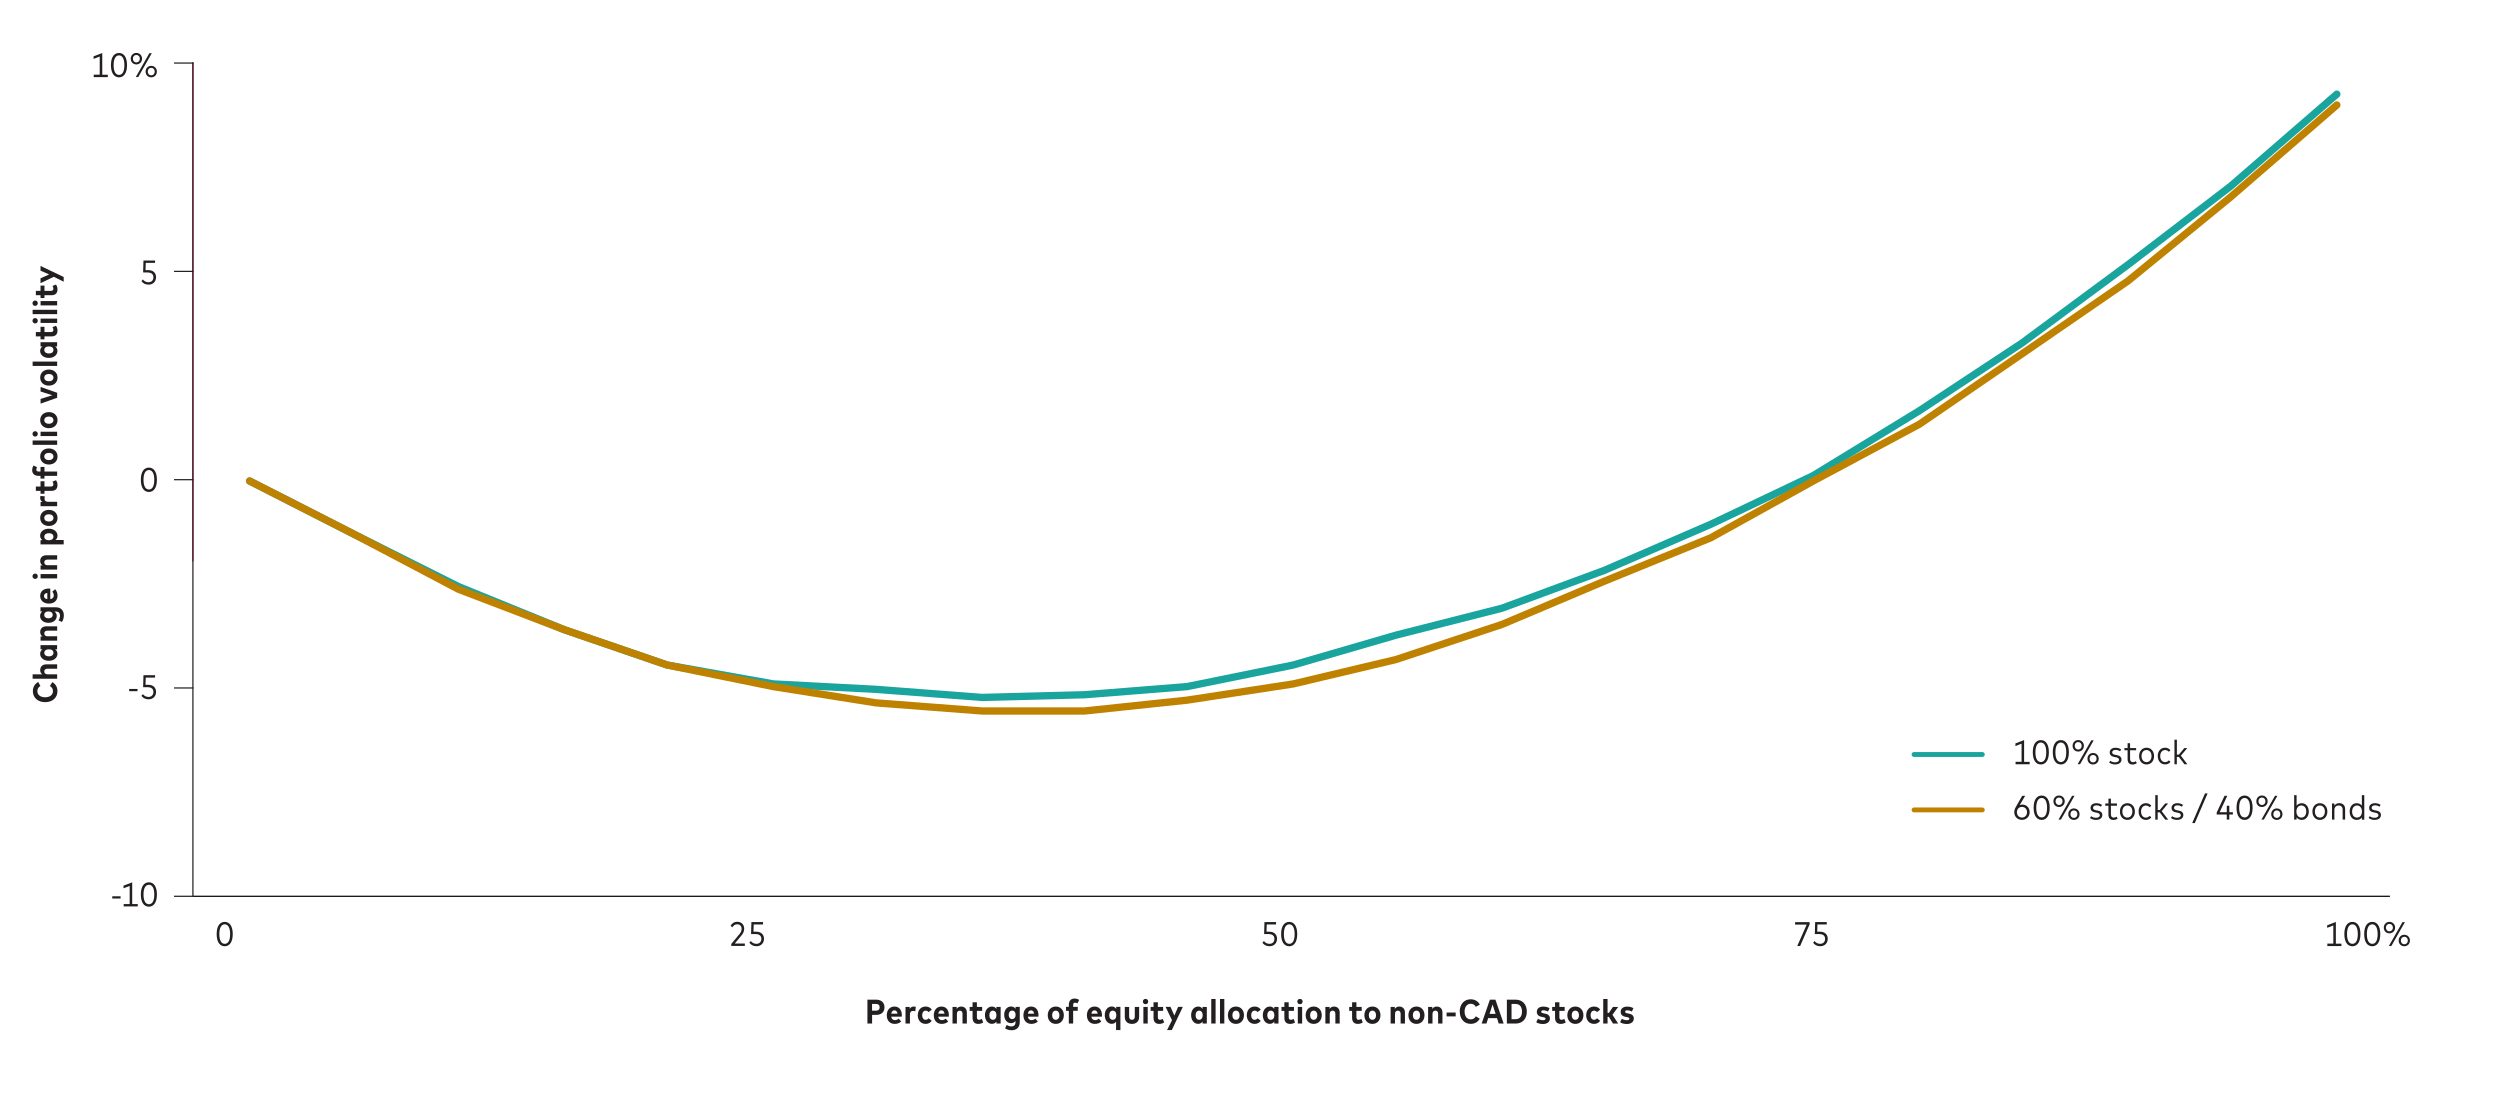<?xml version="1.0" encoding="UTF-8"?>
<svg id="Layer_1" xmlns="http://www.w3.org/2000/svg" viewBox="0 0 512.67 224.22">
  <defs>
    <style>
      .cls-1, .cls-2, .cls-3, .cls-4, .cls-5, .cls-6 {
        fill: none;
      }

      .cls-1, .cls-4, .cls-5, .cls-6 {
        stroke-linecap: round;
        stroke-linejoin: round;
      }

      .cls-1, .cls-6 {
        stroke: #19a49e;
      }

      .cls-7, .cls-8 {
        fill: #231f20;
      }

      .cls-2 {
        stroke: #231f20;
      }

      .cls-2, .cls-8, .cls-3 {
        stroke-width: .25px;
      }

      .cls-8 {
        stroke: #d50b5b;
      }

      .cls-3 {
        stroke: #000;
        stroke-miterlimit: 10;
      }

      .cls-4, .cls-5 {
        stroke: #bf8200;
      }

      .cls-4, .cls-6 {
        stroke-width: 1.5px;
      }
    </style>
  </defs>
  <g>
    <g>
      <path class="cls-7" d="M26.49,141.74v-.46h1.71v.46h-1.71Z"/>
      <path class="cls-7" d="M28.99,142.7l.31-.35c.27.35.68.57,1.14.57.64,0,1.02-.42,1.02-1.01s-.35-.99-1.19-.99h-.92l.07-2.46h2.38v.49h-1.91l-.05,1.48h.57c1.03,0,1.59.62,1.59,1.44,0,.96-.66,1.54-1.54,1.54-.62,0-1.12-.25-1.46-.72Z"/>
    </g>
    <path class="cls-7" d="M28.88,98.39c0-1.73.71-2.5,1.66-2.5s1.64.81,1.64,2.5-.7,2.5-1.64,2.5-1.66-.77-1.66-2.5ZM31.64,98.39c0-1.38-.47-2-1.1-2s-1.11.58-1.11,2,.48,1.99,1.11,1.99,1.1-.58,1.1-1.99Z"/>
    <path class="cls-7" d="M28.99,57.66l.31-.35c.27.35.68.57,1.14.57.64,0,1.02-.42,1.02-1.01s-.35-.99-1.19-.99h-.92l.07-2.46h2.38v.49h-1.91l-.05,1.48h.57c1.03,0,1.59.62,1.59,1.44,0,.96-.66,1.54-1.54,1.54-.62,0-1.12-.25-1.46-.72Z"/>
    <g>
      <path class="cls-7" d="M23.02,184.26v-.46h1.71v.46h-1.71Z"/>
      <path class="cls-7" d="M25.36,185.88v-.49h1.23v-3.72l-1.26.49v-.54l1.78-.68v4.45h1.14v.49h-2.89Z"/>
      <path class="cls-7" d="M28.88,183.43c0-1.73.71-2.5,1.66-2.5s1.64.81,1.64,2.5-.7,2.5-1.64,2.5-1.66-.77-1.66-2.5ZM31.64,183.43c0-1.38-.47-1.99-1.1-1.99s-1.11.58-1.11,1.99.48,2,1.11,2,1.1-.58,1.1-2Z"/>
    </g>
    <g>
      <path class="cls-7" d="M19.22,15.8v-.49h1.23v-3.72l-1.26.49v-.53l1.78-.68v4.46h1.14v.49h-2.89Z"/>
      <path class="cls-7" d="M22.75,13.36c0-1.73.71-2.5,1.66-2.5s1.64.81,1.64,2.5-.7,2.5-1.64,2.5-1.66-.77-1.66-2.5ZM25.51,13.36c0-1.38-.47-2-1.1-2s-1.11.58-1.11,2,.48,2,1.11,2,1.1-.58,1.1-2Z"/>
      <path class="cls-7" d="M26.81,12.03c0-.68.5-1.18,1.15-1.18s1.17.5,1.17,1.18-.5,1.18-1.17,1.18-1.15-.49-1.15-1.18ZM28.68,12.03c0-.45-.31-.76-.72-.76s-.71.31-.71.76.3.77.71.77.72-.31.72-.77ZM27.85,15.8l2.78-4.89h.5l-2.78,4.89h-.5ZM29.86,14.68c0-.69.5-1.18,1.15-1.18s1.16.49,1.16,1.18-.5,1.18-1.16,1.18-1.15-.49-1.15-1.18ZM31.73,14.68c0-.45-.3-.77-.72-.77s-.71.32-.71.77.3.77.71.77.72-.31.72-.77Z"/>
    </g>
  </g>
  <line class="cls-3" x1="39.56" y1="183.8" x2="490.1" y2="183.8"/>
  <line class="cls-8" x1="39.56" y1="115.14" x2="39.56" y2="12.8"/>
  <line class="cls-2" x1="39.56" y1="12.8" x2="39.56" y2="183.8"/>
  <line class="cls-2" x1="35.68" y1="12.93" x2="39.68" y2="12.93"/>
  <line class="cls-2" x1="35.68" y1="141.08" x2="39.68" y2="141.08"/>
  <line class="cls-2" x1="35.68" y1="98.37" x2="39.68" y2="98.37"/>
  <line class="cls-2" x1="35.68" y1="55.65" x2="39.68" y2="55.65"/>
  <line class="cls-2" x1="35.68" y1="183.8" x2="39.68" y2="183.8"/>
  <g>
    <path class="cls-7" d="M9.27,143.99c-1.53,0-2.53-.92-2.53-2.26,0-.83.41-1.53,1.1-1.87l.45.82c-.41.23-.63.59-.63,1.05,0,.73.6,1.26,1.6,1.26,1.04,0,1.6-.56,1.6-1.26,0-.45-.22-.82-.63-1.06l.5-.79c.66.37,1.05,1.02,1.05,1.85,0,1.34-1,2.26-2.53,2.26Z"/>
    <path class="cls-7" d="M11.72,139.18h-5.03v-.89h1.99c-.31-.21-.44-.52-.44-.88,0-.69.48-1.17,1.22-1.17h2.26v.89h-2c-.42,0-.64.21-.64.56,0,.33.22.59.65.59h1.99v.89Z"/>
    <path class="cls-7" d="M10.01,135.51c-1.03,0-1.78-.6-1.78-1.44,0-.43.2-.72.49-.91h-.41v-.87h3.4v.87h-.41c.29.19.48.49.48.91,0,.84-.74,1.44-1.78,1.44ZM10.02,133.15c-.58,0-.94.29-.94.72s.37.73.94.73.94-.28.94-.73-.36-.72-.94-.72Z"/>
    <path class="cls-7" d="M11.72,131.38h-3.4v-.86h.42c-.35-.21-.5-.53-.5-.92,0-.69.48-1.16,1.22-1.16h2.26v.89h-2c-.42,0-.64.22-.64.56s.22.59.65.59h1.99v.89Z"/>
    <path class="cls-7" d="M12.7,127.55l-.71-.35c.2-.27.32-.59.32-.96,0-.47-.26-.83-.81-.83h-.32c.28.2.46.49.46.91,0,.79-.68,1.4-1.71,1.4s-1.71-.61-1.71-1.4c0-.43.19-.73.48-.93h-.4v-.86h3.14c1.05,0,1.65.66,1.65,1.66,0,.52-.14,1.02-.41,1.36ZM9.94,125.38c-.53,0-.87.28-.87.71s.35.71.87.71.87-.28.87-.71-.34-.71-.87-.71Z"/>
    <path class="cls-7" d="M10.03,123.78c-1.09,0-1.79-.64-1.79-1.58s.69-1.51,1.78-1.51c.1,0,.22,0,.29.02v2.16c.49-.08.72-.36.72-.77,0-.28-.12-.55-.31-.76l.58-.52c.34.35.5.81.5,1.33,0,.98-.68,1.63-1.77,1.63ZM9.7,121.59c-.44.06-.68.29-.68.63,0,.36.24.58.68.65v-1.28Z"/>
    <path class="cls-7" d="M7.21,118.72c-.31,0-.55-.24-.55-.55s.24-.55.55-.55.54.24.54.55-.24.55-.55.55ZM11.72,118.61h-3.4v-.89h3.4v.89Z"/>
    <path class="cls-7" d="M11.72,116.81h-3.4v-.86h.42c-.35-.21-.5-.53-.5-.92,0-.69.48-1.16,1.22-1.16h2.26v.89h-2c-.42,0-.64.22-.64.56s.22.59.65.59h1.99v.89Z"/>
    <path class="cls-7" d="M13.06,111.64h-4.75v-.87h.4c-.29-.2-.48-.49-.48-.91,0-.84.74-1.44,1.78-1.44s1.78.6,1.78,1.44c0,.41-.18.69-.44.88h1.71v.89ZM10.02,109.34c-.57,0-.94.28-.94.72s.36.73.94.73.94-.29.94-.73-.36-.72-.94-.72Z"/>
    <path class="cls-7" d="M10.02,107.86c-1.06,0-1.78-.69-1.78-1.65s.72-1.65,1.78-1.65,1.78.69,1.78,1.65-.72,1.65-1.78,1.65ZM10.02,105.46c-.58,0-.94.31-.94.75s.35.74.94.74.94-.31.94-.74-.35-.75-.94-.75Z"/>
    <path class="cls-7" d="M11.72,103.81h-3.4v-.86h.4c-.33-.18-.48-.47-.48-.86,0-.15.02-.29.07-.39l.91.1c-.05.13-.09.31-.09.48,0,.38.24.62.69.62h1.9v.89Z"/>
    <path class="cls-7" d="M10.53,100.66h-1.41v.59h-.81v-.59h-.96v-.89h.96v-1.08h.81v1.08h1.32c.37,0,.51-.2.51-.46,0-.19-.09-.39-.19-.54l.72-.3c.18.26.31.57.31,1.02,0,.76-.44,1.17-1.26,1.17Z"/>
    <path class="cls-7" d="M11.72,97.58h-2.6v.57h-.81v-.57h-.41c-.82,0-1.3-.43-1.3-1.15,0-.44.13-.74.29-.97l.7.35c-.08.15-.14.3-.14.5,0,.26.15.38.46.38h.4v-.94h.81v.94h2.6v.89Z"/>
    <path class="cls-7" d="M10.02,95.26c-1.06,0-1.78-.68-1.78-1.65s.72-1.65,1.78-1.65,1.78.68,1.78,1.65-.72,1.65-1.78,1.65ZM10.02,92.87c-.58,0-.94.31-.94.74s.35.74.94.74.94-.31.94-.74-.35-.74-.94-.74Z"/>
    <path class="cls-7" d="M11.72,91.22h-5.03v-.89h5.03v.89Z"/>
    <path class="cls-7" d="M7.21,89.53c-.31,0-.55-.24-.55-.55s.24-.55.55-.55.54.24.54.55-.24.55-.55.55ZM11.72,89.42h-3.4v-.89h3.4v.89Z"/>
    <path class="cls-7" d="M10.02,87.81c-1.06,0-1.78-.68-1.78-1.65s.72-1.65,1.78-1.65,1.78.68,1.78,1.65-.72,1.65-1.78,1.65ZM10.02,85.42c-.58,0-.94.31-.94.74s.35.74.94.74.94-.31.94-.74-.35-.74-.94-.74Z"/>
    <path class="cls-7" d="M11.72,81.57l-3.4,1.2v-.96l2.41-.76-2.41-.76v-.93l3.4,1.18v1.01Z"/>
    <path class="cls-7" d="M10.02,79.08c-1.06,0-1.78-.68-1.78-1.65s.72-1.65,1.78-1.65,1.78.68,1.78,1.65-.72,1.65-1.78,1.65ZM10.02,76.69c-.58,0-.94.31-.94.75s.35.74.94.74.94-.31.94-.74-.35-.75-.94-.75Z"/>
    <path class="cls-7" d="M11.72,75.04h-5.03v-.89h5.03v.89Z"/>
    <path class="cls-7" d="M10.01,73.4c-1.03,0-1.78-.6-1.78-1.44,0-.43.2-.72.49-.91h-.41v-.87h3.4v.87h-.41c.29.19.48.49.48.91,0,.84-.74,1.44-1.78,1.44ZM10.02,71.04c-.58,0-.94.29-.94.72s.37.73.94.73.94-.28.94-.73-.36-.72-.94-.72Z"/>
    <path class="cls-7" d="M10.53,68.99h-1.41v.59h-.81v-.59h-.96v-.89h.96v-1.08h.81v1.08h1.32c.37,0,.51-.2.51-.46,0-.19-.09-.39-.19-.54l.72-.3c.18.26.31.57.31,1.02,0,.76-.44,1.17-1.26,1.17Z"/>
    <path class="cls-7" d="M7.21,66.33c-.31,0-.55-.24-.55-.55s.24-.55.55-.55.54.24.54.55-.24.55-.55.55ZM11.72,66.23h-3.4v-.89h3.4v.89Z"/>
    <path class="cls-7" d="M11.72,64.42h-5.03v-.89h5.03v.89Z"/>
    <path class="cls-7" d="M7.21,62.73c-.31,0-.55-.24-.55-.55s.24-.55.55-.55.54.24.54.55-.24.55-.55.55ZM11.72,62.63h-3.4v-.89h3.4v.89Z"/>
    <path class="cls-7" d="M10.53,60.54h-1.41v.59h-.81v-.59h-.96v-.89h.96v-1.08h.81v1.08h1.32c.37,0,.51-.2.51-.46,0-.19-.09-.39-.19-.54l.72-.3c.18.26.31.57.31,1.02,0,.76-.44,1.17-1.26,1.17Z"/>
    <path class="cls-7" d="M13.06,57.77l-2.02-1.01-2.73,1.31v-1l1.77-.79-1.77-.78v-.96l4.75,2.26v.96Z"/>
  </g>
  <g>
    <path class="cls-7" d="M177.88,209.89v-4.89h1.78c1.09,0,1.72.61,1.72,1.57s-.63,1.55-1.71,1.55h-.83v1.77h-.96ZM178.83,207.26h.81c.46,0,.75-.23.75-.69s-.29-.7-.75-.7h-.81v1.39Z"/>
    <path class="cls-7" d="M181.85,208.2c0-1.09.64-1.79,1.58-1.79s1.51.69,1.51,1.78c0,.1,0,.22-.02.29h-2.16c.08.49.36.72.77.72.28,0,.55-.12.76-.31l.52.58c-.35.34-.81.5-1.33.5-.98,0-1.63-.68-1.63-1.77ZM184.05,207.87c-.06-.44-.29-.68-.63-.68-.36,0-.58.24-.65.68h1.28Z"/>
    <path class="cls-7" d="M185.69,209.89v-3.4h.86v.4c.18-.33.47-.48.86-.48.15,0,.29.02.39.07l-.1.91c-.13-.05-.31-.09-.48-.09-.38,0-.62.24-.62.69v1.9h-.89Z"/>
    <path class="cls-7" d="M188.21,208.19c0-1.07.65-1.78,1.63-1.78.53,0,.96.23,1.24.63l-.65.51c-.16-.19-.36-.3-.6-.3-.4,0-.72.33-.72.94s.31.94.71.94c.24,0,.45-.12.61-.31l.64.52c-.28.4-.72.63-1.24.63-.97,0-1.63-.72-1.63-1.78Z"/>
    <path class="cls-7" d="M191.49,208.2c0-1.09.64-1.79,1.58-1.79s1.51.69,1.51,1.78c0,.1,0,.22-.02.29h-2.16c.08.49.36.72.77.72.28,0,.55-.12.76-.31l.52.58c-.35.34-.81.5-1.33.5-.98,0-1.63-.68-1.63-1.77ZM193.69,207.87c-.06-.44-.29-.68-.63-.68-.36,0-.58.24-.65.68h1.28Z"/>
    <path class="cls-7" d="M195.33,209.89v-3.4h.86v.42c.21-.35.54-.5.92-.5.69,0,1.16.48,1.16,1.22v2.26h-.89v-2c0-.42-.22-.64-.56-.64s-.59.22-.59.65v1.99h-.89Z"/>
    <path class="cls-7" d="M199.44,208.71v-1.41h-.59v-.81h.59v-.96h.89v.96h1.08v.81h-1.08v1.32c0,.37.2.51.46.51.19,0,.39-.09.54-.19l.3.72c-.26.18-.57.31-1.02.31-.76,0-1.17-.44-1.17-1.26Z"/>
    <path class="cls-7" d="M201.98,208.19c0-1.03.6-1.78,1.44-1.78.43,0,.72.2.91.49v-.41h.87v3.4h-.87v-.41c-.19.29-.49.48-.91.48-.84,0-1.44-.74-1.44-1.78ZM204.34,208.19c0-.58-.29-.94-.72-.94s-.73.37-.73.94.28.94.73.94.72-.36.72-.94Z"/>
    <path class="cls-7" d="M206.1,210.88l.35-.71c.27.2.59.32.96.32.47,0,.83-.26.83-.81v-.32c-.2.28-.49.46-.91.46-.79,0-1.4-.68-1.4-1.71s.61-1.71,1.4-1.71c.43,0,.73.19.93.48v-.4h.86v3.14c0,1.05-.66,1.65-1.66,1.65-.52,0-1.02-.14-1.36-.41ZM208.27,208.11c0-.53-.28-.87-.71-.87s-.71.35-.71.87.28.87.71.87.71-.34.71-.87Z"/>
    <path class="cls-7" d="M209.87,208.2c0-1.09.64-1.79,1.58-1.79s1.51.69,1.51,1.78c0,.1,0,.22-.02.29h-2.16c.08.49.36.72.77.72.28,0,.55-.12.76-.31l.52.58c-.35.34-.81.5-1.33.5-.98,0-1.63-.68-1.63-1.77ZM212.06,207.87c-.06-.44-.29-.68-.63-.68-.36,0-.58.24-.65.68h1.28Z"/>
    <path class="cls-7" d="M214.86,208.19c0-1.06.68-1.78,1.65-1.78s1.65.72,1.65,1.78-.68,1.78-1.65,1.78-1.65-.72-1.65-1.78ZM217.25,208.19c0-.58-.31-.94-.75-.94s-.74.35-.74.94.31.94.74.94.75-.35.75-.94Z"/>
    <path class="cls-7" d="M219.18,209.89v-2.6h-.57v-.81h.57v-.41c0-.83.43-1.3,1.15-1.3.44,0,.74.12.97.29l-.35.7c-.15-.08-.3-.14-.5-.14-.25,0-.38.15-.38.46v.4h.94v.81h-.94v2.6h-.89Z"/>
    <path class="cls-7" d="M222.89,208.2c0-1.09.64-1.79,1.58-1.79s1.51.69,1.51,1.78c0,.1,0,.22-.02.29h-2.16c.08.49.36.72.77.72.28,0,.55-.12.76-.31l.52.58c-.35.34-.81.5-1.33.5-.98,0-1.63-.68-1.63-1.77ZM225.09,207.87c-.06-.44-.29-.68-.63-.68-.36,0-.58.24-.65.68h1.28Z"/>
    <path class="cls-7" d="M228.87,211.23v-1.71c-.19.26-.48.44-.88.44-.84,0-1.44-.74-1.44-1.78s.6-1.78,1.44-1.78c.43,0,.72.2.91.49v-.41h.86v4.75h-.89ZM228.92,208.19c0-.58-.29-.94-.72-.94s-.73.37-.73.94.28.94.73.94.72-.36.72-.94Z"/>
    <path class="cls-7" d="M230.66,208.53v-2.04h.89v1.97c0,.47.24.67.58.67s.58-.2.58-.67v-1.97h.89v2.04c0,1-.65,1.44-1.47,1.44s-1.47-.44-1.47-1.44Z"/>
    <path class="cls-7" d="M234.36,205.39c0-.31.24-.55.55-.55s.55.24.55.55-.24.54-.55.54-.55-.24-.55-.55ZM234.47,209.89v-3.4h.89v3.4h-.89Z"/>
    <path class="cls-7" d="M236.55,208.71v-1.41h-.59v-.81h.59v-.96h.89v.96h1.08v.81h-1.08v1.32c0,.37.2.51.46.51.19,0,.39-.09.54-.19l.3.72c-.26.18-.57.31-1.02.31-.76,0-1.17-.44-1.17-1.26Z"/>
    <path class="cls-7" d="M239.33,211.23l1.01-2.02-1.31-2.73h1l.79,1.78.78-1.78h.96l-2.26,4.75h-.96Z"/>
    <path class="cls-7" d="M244.26,208.19c0-1.03.6-1.78,1.44-1.78.43,0,.72.2.91.49v-.41h.87v3.4h-.87v-.41c-.19.29-.49.48-.91.48-.84,0-1.44-.74-1.44-1.78ZM246.63,208.19c0-.58-.29-.94-.72-.94s-.73.37-.73.94.28.94.73.94.72-.36.72-.94Z"/>
    <path class="cls-7" d="M248.39,209.89v-5.03h.89v5.03h-.89Z"/>
    <path class="cls-7" d="M250.18,209.89v-5.03h.89v5.03h-.89Z"/>
    <path class="cls-7" d="M251.8,208.19c0-1.06.68-1.78,1.65-1.78s1.65.72,1.65,1.78-.68,1.78-1.65,1.78-1.65-.72-1.65-1.78ZM254.2,208.19c0-.58-.31-.94-.74-.94s-.74.35-.74.94.31.94.74.94.74-.35.74-.94Z"/>
    <path class="cls-7" d="M255.68,208.19c0-1.07.65-1.78,1.63-1.78.53,0,.96.23,1.24.63l-.65.51c-.16-.19-.36-.3-.6-.3-.4,0-.72.33-.72.94s.31.94.71.94c.24,0,.45-.12.61-.31l.64.52c-.28.4-.72.63-1.24.63-.97,0-1.63-.72-1.63-1.78Z"/>
    <path class="cls-7" d="M258.96,208.19c0-1.03.6-1.78,1.44-1.78.43,0,.72.2.91.49v-.41h.87v3.4h-.87v-.41c-.19.29-.49.48-.91.48-.84,0-1.44-.74-1.44-1.78ZM261.33,208.19c0-.58-.29-.94-.72-.94s-.73.37-.73.94.28.94.73.94.72-.36.72-.94Z"/>
    <path class="cls-7" d="M263.38,208.71v-1.41h-.59v-.81h.59v-.96h.89v.96h1.08v.81h-1.08v1.32c0,.37.2.51.46.51.19,0,.39-.09.54-.19l.3.72c-.26.18-.57.31-1.02.31-.76,0-1.17-.44-1.17-1.26Z"/>
    <path class="cls-7" d="M266.03,205.39c0-.31.24-.55.55-.55s.55.24.55.55-.24.54-.55.54-.55-.24-.55-.55ZM266.14,209.89v-3.4h.89v3.4h-.89Z"/>
    <path class="cls-7" d="M267.75,208.19c0-1.06.68-1.78,1.65-1.78s1.65.72,1.65,1.78-.68,1.78-1.65,1.78-1.65-.72-1.65-1.78ZM270.14,208.19c0-.58-.31-.94-.74-.94s-.74.35-.74.94.31.94.74.94.74-.35.74-.94Z"/>
    <path class="cls-7" d="M271.79,209.89v-3.4h.86v.42c.21-.35.54-.5.92-.5.69,0,1.16.48,1.16,1.22v2.26h-.89v-2c0-.42-.22-.64-.56-.64s-.59.22-.59.65v1.99h-.89Z"/>
    <path class="cls-7" d="M277.27,208.71v-1.41h-.59v-.81h.59v-.96h.89v.96h1.08v.81h-1.08v1.32c0,.37.2.51.46.51.19,0,.39-.09.54-.19l.3.72c-.26.18-.57.31-1.02.31-.76,0-1.17-.44-1.17-1.26Z"/>
    <path class="cls-7" d="M279.79,208.19c0-1.06.68-1.78,1.65-1.78s1.65.72,1.65,1.78-.68,1.78-1.65,1.78-1.65-.72-1.65-1.78ZM282.18,208.19c0-.58-.31-.94-.74-.94s-.74.35-.74.94.31.94.74.94.74-.35.74-.94Z"/>
    <path class="cls-7" d="M285.17,209.89v-3.4h.86v.42c.21-.35.53-.5.92-.5.69,0,1.16.48,1.16,1.22v2.26h-.89v-2c0-.42-.22-.64-.56-.64s-.59.22-.59.65v1.99h-.89Z"/>
    <path class="cls-7" d="M288.82,208.19c0-1.06.68-1.78,1.65-1.78s1.65.72,1.65,1.78-.68,1.78-1.65,1.78-1.65-.72-1.65-1.78ZM291.21,208.19c0-.58-.31-.94-.74-.94s-.74.35-.74.94.31.94.74.94.74-.35.74-.94Z"/>
    <path class="cls-7" d="M292.86,209.89v-3.4h.86v.42c.21-.35.53-.5.92-.5.69,0,1.16.48,1.16,1.22v2.26h-.89v-2c0-.42-.22-.64-.56-.64s-.59.22-.59.65v1.99h-.89Z"/>
    <path class="cls-7" d="M296.65,208.43v-.79h1.86v.79h-1.86Z"/>
    <path class="cls-7" d="M299.34,207.45c0-1.53.92-2.53,2.26-2.53.83,0,1.53.41,1.87,1.1l-.82.45c-.23-.41-.59-.63-1.05-.63-.73,0-1.26.6-1.26,1.6,0,1.04.56,1.6,1.26,1.6.45,0,.82-.22,1.06-.63l.79.5c-.37.66-1.02,1.05-1.84,1.05-1.34,0-2.26-1-2.26-2.53Z"/>
    <path class="cls-7" d="M303.84,209.89l1.69-4.89h1.13l1.69,4.89h-1.01l-.36-1.11h-1.8l-.36,1.11h-.99ZM305.47,207.91h1.23l-.62-1.92-.62,1.92Z"/>
    <path class="cls-7" d="M309.01,209.89v-4.89h1.79c1.42,0,2.3.96,2.3,2.45s-.88,2.45-2.3,2.45h-1.79ZM309.97,209h.82c.9,0,1.32-.62,1.32-1.56s-.43-1.56-1.32-1.56h-.82v3.12Z"/>
    <path class="cls-7" d="M315.04,209.6l.35-.69c.27.18.59.3,1.01.3.35,0,.54-.11.54-.31,0-.16-.15-.26-.53-.33l-.23-.04c-.72-.13-1.03-.5-1.03-1.03,0-.67.51-1.08,1.33-1.08.49,0,.86.1,1.28.31l-.3.7c-.26-.13-.62-.25-.94-.25s-.46.12-.46.3c0,.2.2.27.53.33l.25.05c.66.12,1,.46,1,1,0,.69-.55,1.13-1.43,1.13-.51,0-1.02-.11-1.37-.37Z"/>
    <path class="cls-7" d="M318.89,208.71v-1.41h-.59v-.81h.59v-.96h.89v.96h1.08v.81h-1.08v1.32c0,.37.2.51.46.51.19,0,.39-.09.54-.19l.3.72c-.26.18-.57.31-1.02.31-.76,0-1.17-.44-1.17-1.26Z"/>
    <path class="cls-7" d="M321.41,208.19c0-1.06.68-1.78,1.65-1.78s1.65.72,1.65,1.78-.68,1.78-1.65,1.78-1.65-.72-1.65-1.78ZM323.8,208.19c0-.58-.31-.94-.75-.94s-.74.35-.74.94.31.94.74.94.75-.35.75-.94Z"/>
    <path class="cls-7" d="M325.28,208.19c0-1.07.65-1.78,1.63-1.78.53,0,.96.23,1.24.63l-.65.51c-.16-.19-.36-.3-.6-.3-.4,0-.72.33-.72.94s.31.94.71.94c.25,0,.45-.12.61-.31l.64.52c-.28.4-.72.63-1.24.63-.97,0-1.63-.72-1.63-1.78Z"/>
    <path class="cls-7" d="M328.77,209.89v-5.03h.89v2.84h.28l.82-1.21h1.07l-1.17,1.61,1.18,1.8h-1.07l-.84-1.37h-.27v1.37h-.89Z"/>
    <path class="cls-7" d="M332.24,209.6l.35-.69c.27.18.59.3,1.01.3.35,0,.54-.11.54-.31,0-.16-.15-.26-.53-.33l-.23-.04c-.72-.13-1.03-.5-1.03-1.03,0-.67.51-1.08,1.33-1.08.49,0,.86.1,1.28.31l-.3.7c-.26-.13-.62-.25-.94-.25s-.46.12-.46.3c0,.2.2.27.53.33l.25.05c.66.12,1,.46,1,1,0,.69-.55,1.13-1.43,1.13-.51,0-1.02-.11-1.37-.37Z"/>
  </g>
  <path class="cls-7" d="M44.43,191.55c0-1.73.71-2.5,1.66-2.5s1.64.81,1.64,2.5-.7,2.5-1.64,2.5-1.66-.77-1.66-2.5ZM47.19,191.55c0-1.38-.47-2-1.1-2s-1.11.58-1.11,2,.48,2,1.11,2,1.1-.58,1.1-2Z"/>
  <g>
    <path class="cls-7" d="M149.96,193.99v-.42l1.67-2c.26-.31.45-.66.45-1.08,0-.53-.32-.95-.91-.95-.5,0-.78.29-.99.62l-.36-.31c.23-.41.64-.82,1.37-.82.9,0,1.42.61,1.42,1.44,0,.58-.27,1.02-.59,1.4l-1.35,1.62h2.07v.49h-2.78Z"/>
    <path class="cls-7" d="M153.66,193.33l.31-.35c.27.35.68.57,1.14.57.64,0,1.02-.42,1.02-1.01s-.35-.99-1.19-.99h-.92l.07-2.46h2.38v.49h-1.91l-.05,1.48h.57c1.03,0,1.59.62,1.59,1.44,0,.96-.66,1.54-1.54,1.54-.62,0-1.12-.25-1.46-.72Z"/>
  </g>
  <g>
    <path class="cls-7" d="M258.87,193.33l.31-.35c.27.35.68.57,1.14.57.64,0,1.02-.42,1.02-1.01s-.35-.99-1.19-.99h-.92l.07-2.46h2.38v.49h-1.91l-.05,1.48h.57c1.03,0,1.59.62,1.59,1.44,0,.96-.66,1.54-1.54,1.54-.62,0-1.12-.25-1.46-.72Z"/>
    <path class="cls-7" d="M262.72,191.55c0-1.73.71-2.5,1.66-2.5s1.64.81,1.64,2.5-.7,2.5-1.64,2.5-1.66-.77-1.66-2.5ZM265.49,191.55c0-1.38-.47-2-1.1-2s-1.11.58-1.11,2,.48,2,1.11,2,1.1-.58,1.1-2Z"/>
  </g>
  <g>
    <path class="cls-7" d="M368.56,193.99l1.94-4.39h-2.38v-.5h2.98v.43l-1.95,4.47h-.59Z"/>
    <path class="cls-7" d="M371.8,193.33l.31-.35c.27.35.68.57,1.14.57.64,0,1.02-.42,1.02-1.01s-.35-.99-1.19-.99h-.92l.07-2.46h2.38v.49h-1.91l-.05,1.48h.57c1.03,0,1.59.62,1.59,1.44,0,.96-.66,1.54-1.54,1.54-.62,0-1.12-.25-1.46-.72Z"/>
  </g>
  <g>
    <path class="cls-7" d="M477.26,193.99v-.49h1.23v-3.72l-1.26.49v-.53l1.78-.68v4.46h1.14v.49h-2.89Z"/>
    <path class="cls-7" d="M480.75,191.55c0-1.73.71-2.5,1.66-2.5s1.64.81,1.64,2.5-.7,2.5-1.64,2.5-1.66-.77-1.66-2.5ZM483.51,191.55c0-1.38-.47-2-1.1-2s-1.11.58-1.11,2,.48,2,1.11,2,1.1-.58,1.1-2Z"/>
    <path class="cls-7" d="M484.82,191.55c0-1.73.71-2.5,1.66-2.5s1.64.81,1.64,2.5-.7,2.5-1.64,2.5-1.66-.77-1.66-2.5ZM487.58,191.55c0-1.38-.47-2-1.1-2s-1.11.58-1.11,2,.48,2,1.11,2,1.1-.58,1.1-2Z"/>
    <path class="cls-7" d="M488.84,190.22c0-.68.5-1.18,1.15-1.18s1.17.5,1.17,1.18-.5,1.18-1.17,1.18-1.15-.49-1.15-1.18ZM490.71,190.22c0-.45-.31-.76-.72-.76s-.71.31-.71.76.3.77.71.77.72-.31.72-.77ZM489.88,193.99l2.79-4.89h.5l-2.78,4.89h-.5ZM491.89,192.87c0-.69.5-1.18,1.15-1.18s1.16.49,1.16,1.18-.5,1.18-1.16,1.18-1.15-.49-1.15-1.18ZM493.77,192.87c0-.45-.3-.77-.72-.77s-.71.32-.71.77.3.77.71.77.72-.31.72-.77Z"/>
  </g>
  <g>
    <line class="cls-1" x1="406.51" y1="154.72" x2="392.51" y2="154.72"/>
    <g>
      <path class="cls-7" d="M413.33,156.71v-.49h1.23v-3.72l-1.26.49v-.54l1.78-.68v4.46h1.14v.49h-2.89Z"/>
      <path class="cls-7" d="M416.86,154.27c0-1.73.71-2.5,1.66-2.5s1.64.81,1.64,2.5-.7,2.5-1.64,2.5-1.66-.77-1.66-2.5ZM419.62,154.27c0-1.38-.47-2-1.1-2s-1.12.58-1.12,2,.48,2,1.12,2,1.1-.58,1.1-2Z"/>
      <path class="cls-7" d="M420.96,154.27c0-1.73.71-2.5,1.66-2.5s1.64.81,1.64,2.5-.7,2.5-1.64,2.5-1.66-.77-1.66-2.5ZM423.72,154.27c0-1.38-.47-2-1.1-2s-1.12.58-1.12,2,.48,2,1.12,2,1.1-.58,1.1-2Z"/>
      <path class="cls-7" d="M425.02,152.94c0-.68.5-1.18,1.15-1.18s1.17.5,1.17,1.18-.5,1.18-1.17,1.18-1.15-.49-1.15-1.18ZM426.89,152.94c0-.45-.31-.77-.72-.77s-.71.31-.71.77.3.77.71.77.72-.31.72-.77ZM426.06,156.71l2.79-4.89h.5l-2.79,4.89h-.5ZM428.07,155.59c0-.69.5-1.18,1.15-1.18s1.16.49,1.16,1.18-.5,1.18-1.16,1.18-1.15-.49-1.15-1.18ZM429.94,155.59c0-.45-.3-.77-.72-.77s-.71.31-.71.77.3.76.71.76.72-.31.72-.76Z"/>
      <path class="cls-7" d="M432.52,156.37l.24-.37c.22.19.53.33.98.33.48,0,.8-.19.8-.53,0-.26-.2-.43-.63-.51l-.34-.06c-.66-.12-.94-.46-.94-.92,0-.6.48-.97,1.2-.97.46,0,.87.14,1.15.35l-.22.38c-.2-.15-.55-.29-.92-.29-.42,0-.7.2-.7.51,0,.27.2.42.63.5l.33.06c.62.11.95.42.95.92,0,.61-.52,1-1.3,1-.44,0-.89-.13-1.23-.4Z"/>
      <path class="cls-7" d="M436.3,155.66v-1.8h-.65v-.46h.65v-.99h.51v.99h1.24v.46h-1.24v1.78c0,.45.24.66.58.66.22,0,.43-.08.59-.2l.21.39c-.22.17-.51.29-.87.29-.64,0-1.02-.36-1.02-1.11Z"/>
      <path class="cls-7" d="M438.66,155.05c0-1.02.64-1.72,1.53-1.72s1.54.7,1.54,1.72-.64,1.72-1.54,1.72-1.53-.7-1.53-1.72ZM441.21,155.05c0-.75-.43-1.24-1.03-1.24s-1.02.48-1.02,1.24.43,1.24,1.02,1.24,1.03-.49,1.03-1.24Z"/>
      <path class="cls-7" d="M442.48,155.05c0-1.02.61-1.72,1.51-1.72.45,0,.84.19,1.1.52l-.33.32c-.21-.23-.46-.36-.77-.36-.57,0-1,.48-1,1.24s.43,1.24,1,1.24c.31,0,.58-.15.78-.37l.33.32c-.26.33-.65.52-1.1.52-.9,0-1.51-.7-1.51-1.72Z"/>
      <path class="cls-7" d="M445.91,156.71v-5.03h.5v3.06h.42l1.1-1.34h.61l-1.32,1.57,1.34,1.75h-.61l-1.13-1.5h-.42v1.5h-.5Z"/>
    </g>
  </g>
  <g>
    <line class="cls-5" x1="406.51" y1="166.09" x2="392.51" y2="166.09"/>
    <g>
      <path class="cls-7" d="M413.06,166.56c0-.38.12-.73.33-1.09l1.3-2.28h.61l-1.13,1.92c.15-.07.34-.12.56-.12.85,0,1.49.66,1.49,1.56s-.66,1.58-1.58,1.58-1.58-.67-1.58-1.58ZM415.68,166.56c0-.64-.43-1.09-1.04-1.09s-1.04.45-1.04,1.09.43,1.09,1.04,1.09,1.04-.45,1.04-1.09Z"/>
      <path class="cls-7" d="M417.03,165.64c0-1.73.71-2.5,1.66-2.5s1.64.81,1.64,2.5-.7,2.5-1.64,2.5-1.66-.77-1.66-2.5ZM419.79,165.64c0-1.38-.47-2-1.1-2s-1.12.58-1.12,2,.48,1.99,1.12,1.99,1.1-.58,1.1-1.99Z"/>
      <path class="cls-7" d="M421.09,164.31c0-.68.5-1.18,1.15-1.18s1.17.5,1.17,1.18-.5,1.18-1.17,1.18-1.15-.49-1.15-1.18ZM422.96,164.31c0-.45-.31-.76-.72-.76s-.71.31-.71.76.3.77.71.77.72-.31.72-.77ZM422.13,168.08l2.79-4.89h.5l-2.79,4.89h-.5ZM424.14,166.96c0-.69.5-1.18,1.15-1.18s1.16.49,1.16,1.18-.5,1.18-1.16,1.18-1.15-.49-1.15-1.18ZM426.01,166.96c0-.45-.3-.77-.72-.77s-.71.31-.71.77.3.77.71.77.72-.31.72-.77Z"/>
      <path class="cls-7" d="M428.59,167.74l.24-.37c.22.19.53.33.98.33.48,0,.8-.19.8-.53,0-.26-.2-.43-.63-.51l-.34-.06c-.66-.12-.94-.45-.94-.92,0-.6.48-.97,1.2-.97.46,0,.87.14,1.15.35l-.22.38c-.2-.15-.55-.29-.92-.29-.42,0-.7.2-.7.51,0,.27.2.42.63.5l.33.06c.62.11.95.42.95.92,0,.62-.52,1-1.3,1-.44,0-.89-.13-1.23-.4Z"/>
      <path class="cls-7" d="M432.37,167.03v-1.8h-.65v-.46h.65v-.99h.51v.99h1.24v.46h-1.24v1.78c0,.45.24.66.58.66.22,0,.43-.08.59-.2l.21.39c-.22.17-.51.29-.87.29-.64,0-1.02-.36-1.02-1.11Z"/>
      <path class="cls-7" d="M434.73,166.42c0-1.02.64-1.71,1.53-1.71s1.54.7,1.54,1.71-.64,1.72-1.54,1.72-1.53-.7-1.53-1.72ZM437.28,166.42c0-.75-.43-1.24-1.03-1.24s-1.02.48-1.02,1.24.43,1.24,1.02,1.24,1.03-.48,1.03-1.24Z"/>
      <path class="cls-7" d="M438.55,166.42c0-1.02.61-1.71,1.51-1.71.45,0,.84.18,1.1.52l-.33.32c-.21-.23-.46-.36-.77-.36-.57,0-1,.47-1,1.24s.43,1.24,1,1.24c.31,0,.58-.15.78-.37l.33.32c-.26.34-.65.52-1.1.52-.9,0-1.51-.7-1.51-1.72Z"/>
      <path class="cls-7" d="M441.98,168.08v-5.03h.5v3.06h.42l1.1-1.34h.61l-1.32,1.57,1.34,1.75h-.61l-1.13-1.5h-.42v1.5h-.5Z"/>
      <path class="cls-7" d="M445.2,167.74l.24-.37c.22.19.53.33.98.33.48,0,.8-.19.8-.53,0-.26-.2-.43-.63-.51l-.34-.06c-.66-.12-.94-.45-.94-.92,0-.6.48-.97,1.2-.97.46,0,.87.14,1.15.35l-.22.38c-.2-.15-.55-.29-.92-.29-.42,0-.7.2-.7.51,0,.27.2.42.63.5l.33.06c.62.11.95.42.95.92,0,.62-.52,1-1.3,1-.44,0-.89-.13-1.23-.4Z"/>
      <path class="cls-7" d="M449.55,168.78l2.62-6.08h.54l-2.62,6.08h-.53Z"/>
      <path class="cls-7" d="M456.64,168.08v-1.04h-2.07v-.41l1.61-3.44h.57l-1.57,3.36h1.46v-1.32h.52v1.32h.73v.49h-.73v1.04h-.52Z"/>
      <path class="cls-7" d="M458.64,165.64c0-1.73.71-2.5,1.66-2.5s1.64.81,1.64,2.5-.7,2.5-1.64,2.5-1.66-.77-1.66-2.5ZM461.4,165.64c0-1.38-.47-2-1.1-2s-1.12.58-1.12,2,.48,1.99,1.12,1.99,1.1-.58,1.1-1.99Z"/>
      <path class="cls-7" d="M462.7,164.31c0-.68.5-1.18,1.15-1.18s1.17.5,1.17,1.18-.5,1.18-1.17,1.18-1.15-.49-1.15-1.18ZM464.57,164.31c0-.45-.31-.76-.72-.76s-.71.31-.71.76.3.77.71.77.72-.31.72-.77ZM463.74,168.08l2.79-4.89h.5l-2.79,4.89h-.5ZM465.75,166.96c0-.69.5-1.18,1.15-1.18s1.16.49,1.16,1.18-.5,1.18-1.16,1.18-1.15-.49-1.15-1.18ZM467.62,166.96c0-.45-.3-.77-.72-.77s-.71.31-.71.77.3.77.71.77.72-.31.72-.77Z"/>
      <path class="cls-7" d="M470.95,167.62v.46h-.49v-5.03h.5v2.17c.24-.31.59-.51,1.07-.51.82,0,1.43.7,1.43,1.71s-.61,1.72-1.43,1.72c-.48,0-.84-.2-1.08-.52ZM472.94,166.42c0-.74-.4-1.24-1.01-1.24s-1.01.49-1.01,1.24.41,1.24,1.01,1.24,1.01-.5,1.01-1.24Z"/>
      <path class="cls-7" d="M474.2,166.42c0-1.02.64-1.71,1.53-1.71s1.54.7,1.54,1.71-.64,1.72-1.54,1.72-1.53-.7-1.53-1.72ZM476.76,166.42c0-.75-.43-1.24-1.03-1.24s-1.02.48-1.02,1.24.43,1.24,1.02,1.24,1.03-.48,1.03-1.24Z"/>
      <path class="cls-7" d="M478.22,168.08v-3.32h.49v.45c.23-.36.62-.51,1.01-.51.71,0,1.19.46,1.19,1.2v2.17h-.51v-2.02c0-.55-.3-.87-.83-.87-.48,0-.86.35-.86.89v2.01h-.51Z"/>
      <path class="cls-7" d="M481.84,166.42c0-1.02.6-1.71,1.43-1.71.47,0,.83.19,1.07.49v-2.14h.5v5.03h-.49v-.44c-.24.3-.6.49-1.08.49-.83,0-1.43-.7-1.43-1.72ZM484.36,166.42c0-.75-.41-1.24-1.01-1.24s-1.01.5-1.01,1.24.4,1.24,1.01,1.24,1.01-.49,1.01-1.24Z"/>
      <path class="cls-7" d="M485.72,167.74l.24-.37c.22.19.53.33.98.33.48,0,.8-.19.8-.53,0-.26-.2-.43-.63-.51l-.34-.06c-.66-.12-.94-.45-.94-.92,0-.6.48-.97,1.2-.97.46,0,.87.14,1.15.35l-.22.38c-.2-.15-.55-.29-.92-.29-.42,0-.7.2-.7.51,0,.27.2.42.63.5l.33.06c.62.11.95.42.95.92,0,.62-.52,1-1.3,1-.44,0-.89-.13-1.23-.4Z"/>
    </g>
  </g>
  <polyline class="cls-6" points="51.19 98.64 72.97 109.74 94 120.28 115.77 129.15 136.8 136.37 158.57 140.25 179.6 141.36 201.38 143.02 222.4 142.47 243.43 140.8 265.2 136.37 286.23 130.26 308.01 124.72 329.03 116.95 350.81 107.52 371.83 97.53 393.61 84.22 414.64 70.35 436.41 54.26 457.44 38.18 479.21 19.31"/>
  <polyline class="cls-4" points="51.19 98.64 72.97 109.74 94 120.83 115.77 129.15 136.8 136.37 158.57 140.8 179.6 144.13 201.38 145.8 222.4 145.8 243.43 143.58 265.2 140.25 286.23 135.26 308.01 128.05 329.03 119.17 350.81 110.29 371.83 98.64 393.61 86.99 414.64 72.57 436.41 57.59 457.44 40.39 479.21 21.53"/>
</svg>
